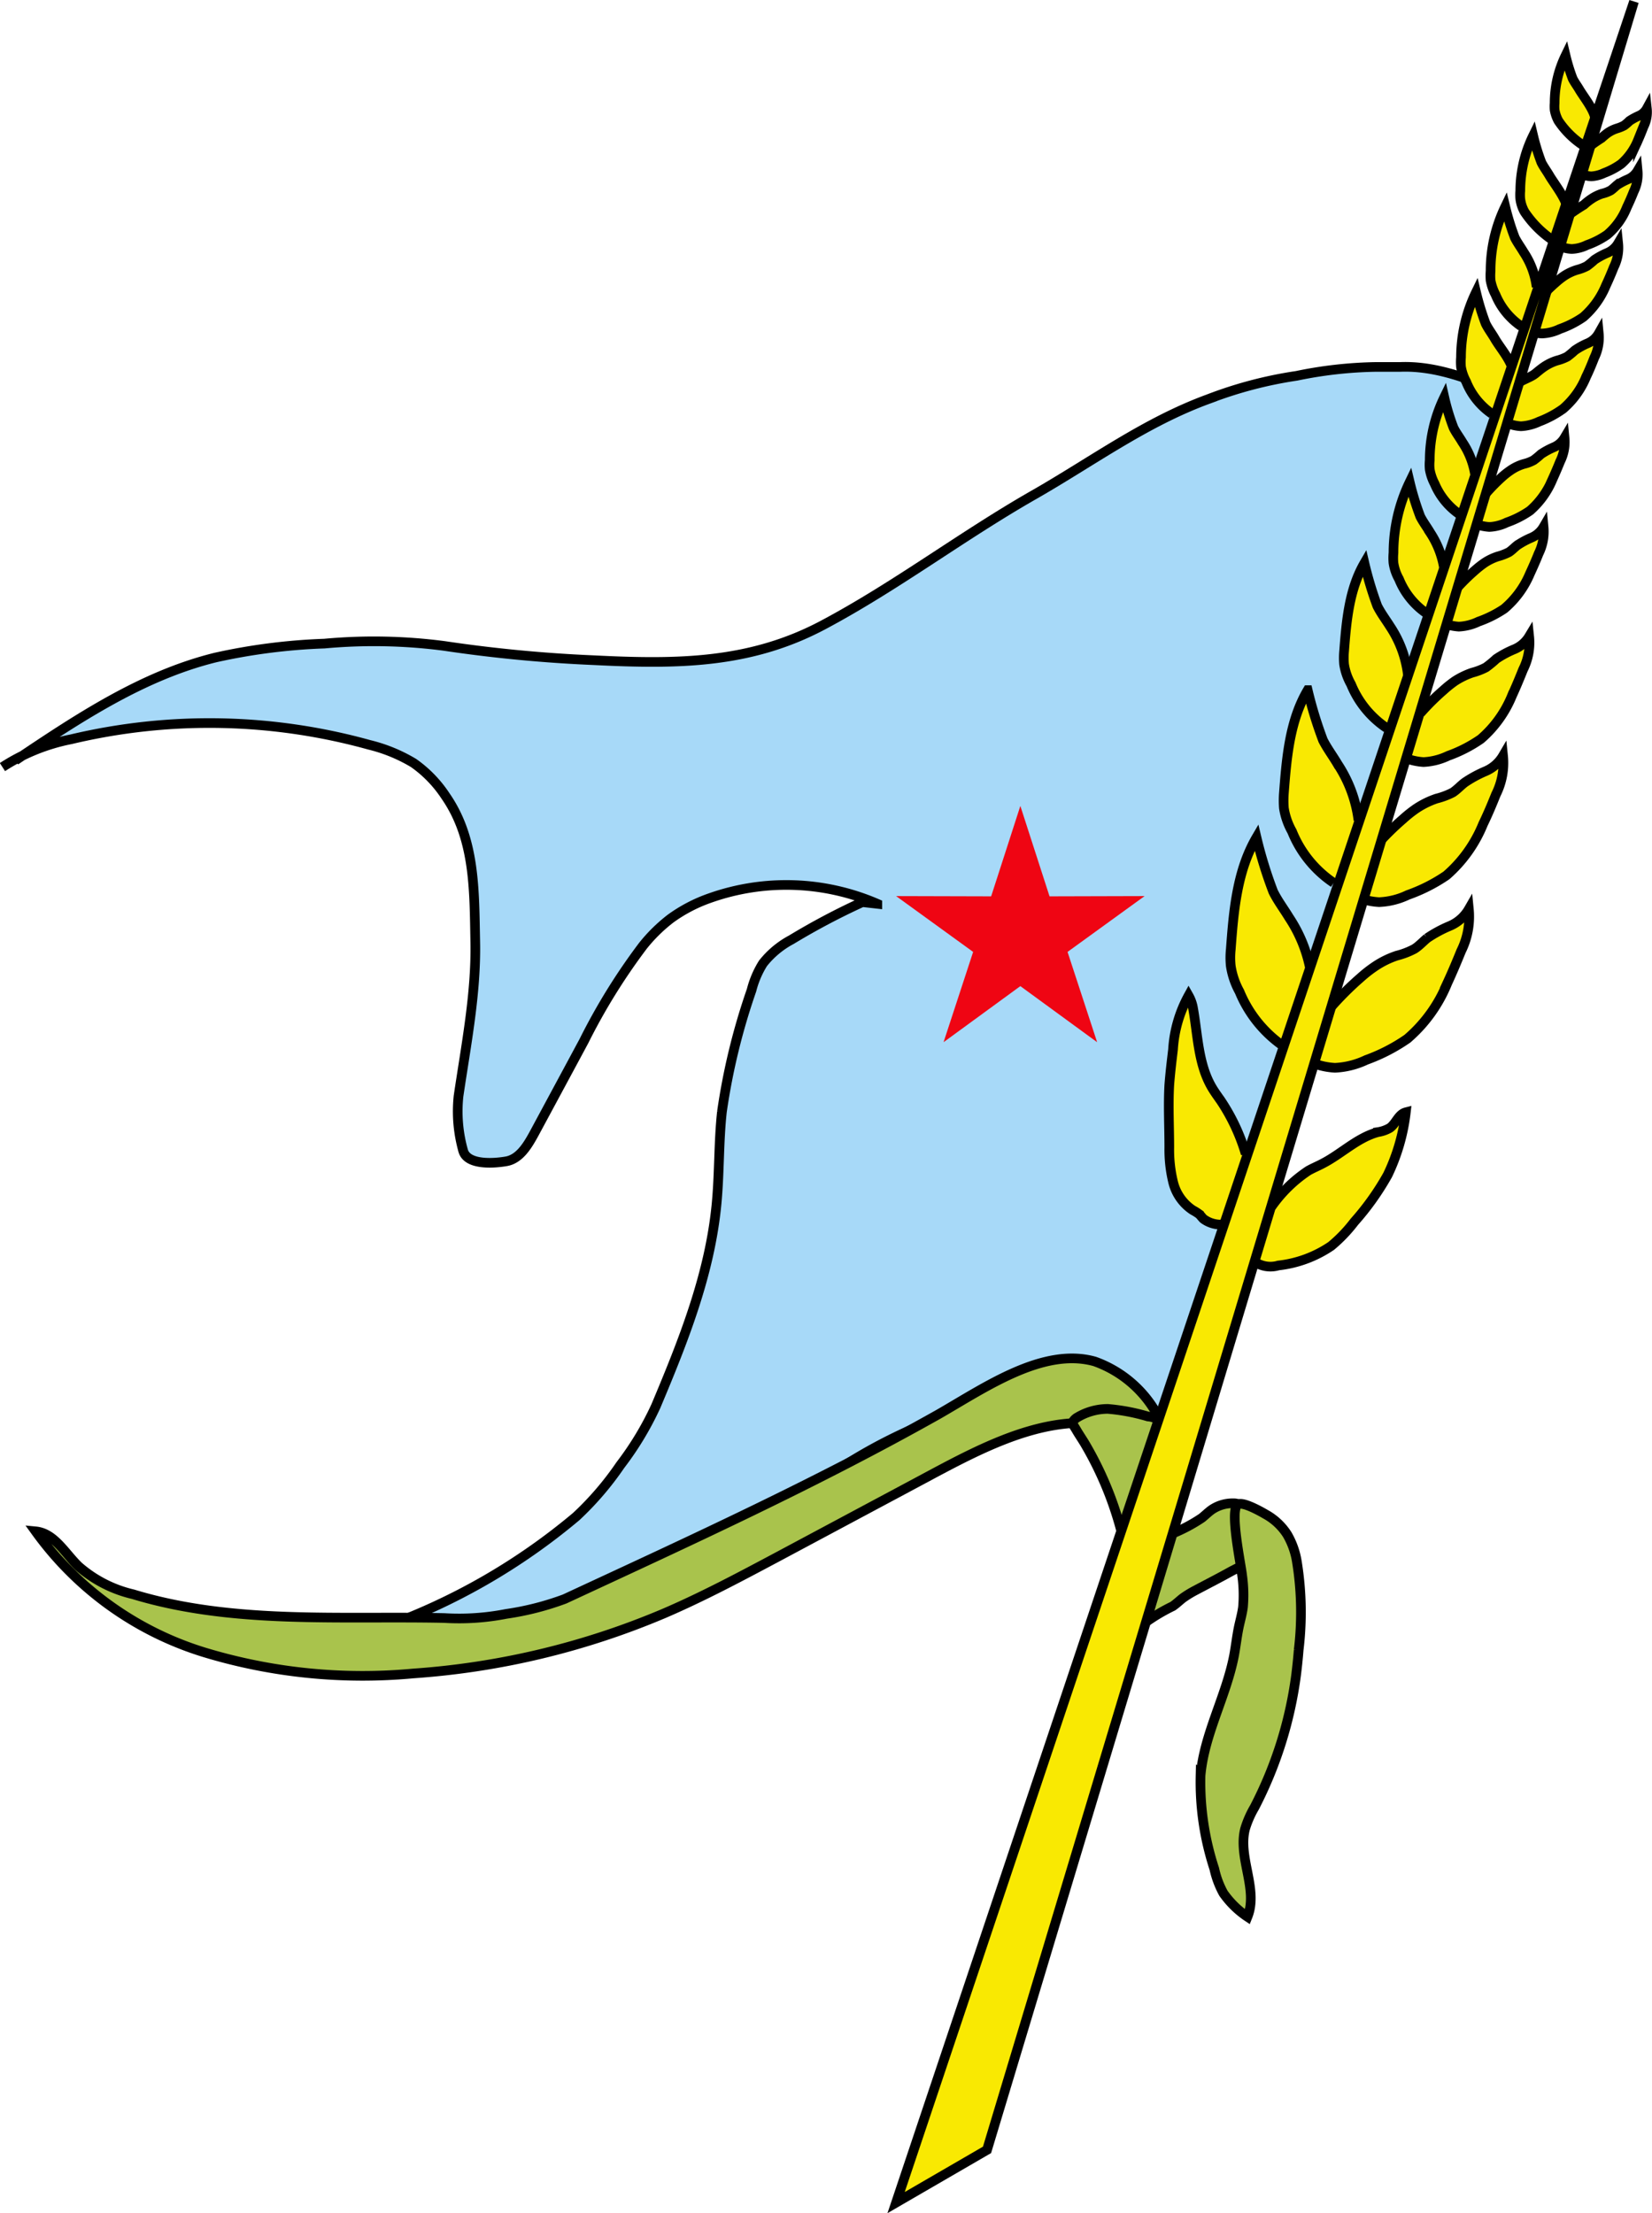 <svg id="Layer_1" data-name="Layer 1" xmlns="http://www.w3.org/2000/svg" viewBox="0 0 128.44 172.07"><defs><style>.cls-2,.cls-3{stroke:#000;stroke-miterlimit:10;stroke-width:.75px}.cls-2{fill:#f9e902}.cls-3{fill:#a9c34c}</style></defs><path d="M898.21 518.09c4.87-3.27 9.87-6.6 15.56-8a46.31 46.31 0 0 1 8.46-1.08 42.07 42.07 0 0 1 9.32.18 110.52 110.52 0 0 0 11.63 1.11c6.55.33 12.17.27 17.83-2.74s10.8-6.93 16.37-10.11c4.55-2.6 8.65-5.65 13.57-7.45a32.22 32.22 0 0 1 6.87-1.81 32.73 32.73 0 0 1 6.09-.69h1.93c2.86-.12 5.63 1 8.24 2.13l-27.14 84.17c-.07.64 0 1 0 1.63-1.41-2.72-3-5.63-5.75-7s-6.12-.83-9.09.09a40.09 40.09 0 0 0-11.29 5.64c-1.17.84-2.29 1.74-3.53 2.47-3.12 1.85-6.88 2.54-9.82 4.66a43.09 43.09 0 0 1-4.12 3.18c-2.25 1.25-4.95 1.32-7.52 1.36-2.12 0-4.18.6-6.12-.23l-2.89-.1a49 49 0 0 0 15-8.62 23.73 23.73 0 0 0 3.43-4 24.1 24.1 0 0 0 2.76-4.58c2.13-5.06 4.2-10.25 4.72-15.72.23-2.39.16-4.8.42-7.18a50.78 50.78 0 0 1 2.3-9.44 7.32 7.32 0 0 1 .89-2.09 7 7 0 0 1 2.21-1.84 53.82 53.82 0 0 1 5.52-2.92l1.16.13a17.81 17.81 0 0 0-13.06-.43 11.83 11.83 0 0 0-3 1.57 12.45 12.45 0 0 0-2.16 2.12 47.41 47.41 0 0 0-4.59 7.41l-.86 1.6-3 5.57c-.51.94-1.14 2-2.18 2.18s-3 .29-3.34-.79a11.26 11.26 0 0 1-.37-4.28c.59-4 1.38-8 1.3-12s0-8-2.31-11.33a9.52 9.52 0 0 0-2.49-2.57 12.35 12.35 0 0 0-3.44-1.41 46.47 46.47 0 0 0-23.19-.43 15.09 15.09 0 0 0-5.33 2.16" transform="translate(-897.01 -458.97)" style="stroke:#000;stroke-miterlimit:10;stroke-width:.75px;fill:#a7d9f8"/><path class="cls-2" d="M991.94 554.18a2.26 2.26 0 0 1-1.36-.44c-.13-.12-.22-.27-.35-.38a3.88 3.88 0 0 0-.48-.3 3.64 3.64 0 0 1-1.53-2.17 10.65 10.65 0 0 1-.3-2.7c0-1.63-.09-3.25 0-4.87.07-.92.18-1.84.29-2.75a9.92 9.92 0 0 1 1.21-4.19 3 3 0 0 1 .35 1c.37 2.07.39 4.28 1.44 6.1.22.38.48.73.73 1.09a15.12 15.12 0 0 1 1.92 4.11M995.85 552.81a10.72 10.72 0 0 1 2.88-2.82c.37-.21.77-.37 1.14-.57 1.46-.76 2.68-2 4.27-2.43a2.65 2.65 0 0 0 .92-.32c.49-.34.67-1.07 1.25-1.22a15.25 15.25 0 0 1-1.41 4.87 20.57 20.57 0 0 1-2.59 3.64 11.45 11.45 0 0 1-1.8 1.88 9.07 9.07 0 0 1-4.11 1.52 2.18 2.18 0 0 1-1.94-.36M996.9 540.38a9.59 9.59 0 0 1-3.52-4.31 6 6 0 0 1-.68-2 6.09 6.09 0 0 1 0-1.28c.22-3 .48-6.11 2-8.71a33.27 33.27 0 0 0 1.3 4.22c.35.71.83 1.34 1.23 2a11 11 0 0 1 1.77 4.8M1000.51 537.25a24 24 0 0 1 2.26-2.25 10.14 10.14 0 0 1 1.15-.9 7 7 0 0 1 1.69-.83 6.06 6.06 0 0 0 1.36-.52c.37-.23.67-.57 1-.84a9.92 9.92 0 0 1 1.76-.95 3.11 3.11 0 0 0 1.48-1.31 6 6 0 0 1-.6 3.26c-.34.84-.69 1.67-1.07 2.49a11.29 11.29 0 0 1-3.11 4.33 13.85 13.85 0 0 1-3.2 1.65 6.31 6.31 0 0 1-2.43.61 5.63 5.63 0 0 1-1.35-.24M1000.7 527.61a8.75 8.75 0 0 1-3.24-4 5.35 5.35 0 0 1-.63-1.81 7.62 7.62 0 0 1 0-1.17c.21-2.76.45-5.63 1.85-8a31.83 31.83 0 0 0 1.19 3.89c.33.65.77 1.23 1.14 1.86a10.24 10.24 0 0 1 1.62 4.37M1004 524.72a21.29 21.29 0 0 1 2.08-2.06 9.53 9.53 0 0 1 1.06-.84 6.76 6.76 0 0 1 1.55-.76 5.94 5.94 0 0 0 1.26-.47c.34-.22.61-.53.94-.78a9.36 9.36 0 0 1 1.62-.88 2.9 2.9 0 0 0 1.36-1.2 5.46 5.46 0 0 1-.55 3c-.31.77-.63 1.54-1 2.3a10.55 10.55 0 0 1-2.85 4 12.94 12.94 0 0 1-3 1.52 5.7 5.7 0 0 1-2.24.56 5.29 5.29 0 0 1-1.24-.22M1004.82 515.57a7.49 7.49 0 0 1-2.77-3.4 4.55 4.55 0 0 1-.54-1.55 5.69 5.69 0 0 1 0-1c.18-2.36.39-4.82 1.58-6.87a28 28 0 0 0 1 3.33c.28.56.66 1.06 1 1.6a8.6 8.6 0 0 1 1.38 3.73M1007.45 514.41a18.59 18.59 0 0 1 1.78-1.77 8.87 8.87 0 0 1 .9-.72 6.14 6.14 0 0 1 1.34-.65 5.14 5.14 0 0 0 1.07-.41 8.5 8.5 0 0 0 .8-.66 7.83 7.83 0 0 1 1.4-.75 2.45 2.45 0 0 0 1.16-1 4.64 4.64 0 0 1-.47 2.57c-.27.67-.54 1.33-.85 2a8.91 8.91 0 0 1-2.44 3.41 10.81 10.81 0 0 1-2.53 1.3 5 5 0 0 1-1.92.49 4.71 4.71 0 0 1-1.06-.19M1008 506.71a5.9 5.9 0 0 1-2.22-2.72 3.66 3.66 0 0 1-.43-1.24 4.29 4.29 0 0 1 0-.8 12.71 12.71 0 0 1 1.26-5.5 21.72 21.72 0 0 0 .82 2.67c.22.44.53.84.78 1.27a7.07 7.07 0 0 1 1.11 3M1010.25 504.73a15.86 15.86 0 0 1 1.43-1.41 7.83 7.83 0 0 1 .72-.57 4.24 4.24 0 0 1 1.07-.52 4.25 4.25 0 0 0 .86-.33c.23-.15.42-.36.64-.53a6.6 6.6 0 0 1 1.11-.6 2 2 0 0 0 .94-.83 3.83 3.83 0 0 1-.38 2.06c-.21.53-.44 1.05-.68 1.57a7.24 7.24 0 0 1-2 2.73 8.84 8.84 0 0 1-2 1 3.93 3.93 0 0 1-1.53.39 4.09 4.09 0 0 1-.85-.15M1010.55 499a5.47 5.47 0 0 1-2-2.42 3.75 3.75 0 0 1-.38-1.11 3.47 3.47 0 0 1 0-.72 11.18 11.18 0 0 1 1.13-4.89 17.1 17.1 0 0 0 .72 2.37c.2.4.47.75.7 1.14a6.23 6.23 0 0 1 1 2.66M1012.58 497.28a15.1 15.1 0 0 1 1.26-1.27 6.24 6.24 0 0 1 .65-.5 3.66 3.66 0 0 1 1-.47 2.91 2.91 0 0 0 .76-.29 6.47 6.47 0 0 0 .57-.47 6 6 0 0 1 1-.54 1.79 1.79 0 0 0 .83-.73 3.37 3.37 0 0 1-.34 1.83c-.19.47-.39.94-.6 1.4a6.54 6.54 0 0 1-1.74 2.43 7.53 7.53 0 0 1-1.81.92 3.43 3.43 0 0 1-1.36.35 3.9 3.9 0 0 1-.76-.13M1013 491.14a5.52 5.52 0 0 1-2-2.5 3.66 3.66 0 0 1-.4-1.15 4.59 4.59 0 0 1 0-.74 11.64 11.64 0 0 1 1.17-5.06 19.87 19.87 0 0 0 .75 2.45c.21.42.49.78.72 1.18.46.79 1.41 1.83 1.43 2.74M1014.74 489c.41-.46 1.2-.62 1.66-1 .22-.18.43-.36.67-.52a3.88 3.88 0 0 1 1-.48 3.58 3.58 0 0 0 .79-.3 7 7 0 0 0 .59-.49 5.65 5.65 0 0 1 1-.55 1.8 1.8 0 0 0 .86-.77 3.53 3.53 0 0 1-.35 1.9c-.19.49-.4 1-.62 1.45a6.59 6.59 0 0 1-1.8 2.51 8.06 8.06 0 0 1-1.87 1 3.68 3.68 0 0 1-1.41.36 3.36 3.36 0 0 1-.78-.14M1015.29 484.34a5.49 5.49 0 0 1-2-2.45 3.83 3.83 0 0 1-.39-1.12 4.45 4.45 0 0 1 0-.73 11.45 11.45 0 0 1 1.14-5 19.61 19.61 0 0 0 .74 2.4c.2.4.47.76.7 1.15a6.25 6.25 0 0 1 1 2.69M1016.69 482.21a12.89 12.89 0 0 1 1.28-1.28 6.34 6.34 0 0 1 .65-.51 3.89 3.89 0 0 1 1-.47 3.5 3.5 0 0 0 .78-.3 6.41 6.41 0 0 0 .58-.48 6 6 0 0 1 1-.54 1.79 1.79 0 0 0 .84-.74 3.35 3.35 0 0 1-.34 1.85c-.19.48-.39.95-.61 1.42a6.58 6.58 0 0 1-1.76 2.46 7.69 7.69 0 0 1-1.83.93 3.52 3.52 0 0 1-1.38.35 3 3 0 0 1-.77-.13M1018.12 477.89a8 8 0 0 1-2.58-2.45 2.74 2.74 0 0 1-.33-1 3.31 3.31 0 0 1 0-.63 9.79 9.79 0 0 1 1-4.29 16.66 16.66 0 0 0 .64 2.08c.17.34.41.66.61 1 .39.67 1.4 1.91 1.42 2.69" transform="translate(-897.01 -458.97)"/><path class="cls-2" d="M1018.54 476a18.51 18.51 0 0 1 1.62-1.11 4.9 4.9 0 0 1 .57-.45 3.38 3.38 0 0 1 .83-.41 2.71 2.71 0 0 0 .67-.25c.18-.12.33-.28.5-.42a5.56 5.56 0 0 1 .87-.46 1.59 1.59 0 0 0 .73-.65 3 3 0 0 1-.3 1.61c-.16.41-.34.82-.53 1.22a5.44 5.44 0 0 1-1.52 2.13 6.55 6.55 0 0 1-1.58.81 3 3 0 0 1-1.2.31 3 3 0 0 1-.66-.12M1020.4 470.46a6.8 6.8 0 0 1-2.23-2.1 2.79 2.79 0 0 1-.29-.84 3.25 3.25 0 0 1 0-.54 8.43 8.43 0 0 1 .85-3.69 14.21 14.21 0 0 0 .55 1.79c.15.3.35.56.52.85.34.58 1.21 1.65 1.23 2.32M1020.15 470.7a13.55 13.55 0 0 1 1.38-1 5.71 5.71 0 0 1 .47-.39 2.76 2.76 0 0 1 .71-.35 3.09 3.09 0 0 0 .57-.23 3.49 3.49 0 0 0 .42-.36 4.78 4.78 0 0 1 .74-.4 1.28 1.28 0 0 0 .61-.56 2.5 2.5 0 0 1-.25 1.39c-.14.36-.28.72-.44 1.07a4.86 4.86 0 0 1-1.3 1.84 5.67 5.67 0 0 1-1.33.71 2.65 2.65 0 0 1-1 .26 2.2 2.2 0 0 1-.56-.1" transform="translate(-897.01 -458.97)"/><path class="cls-3" d="M986.11 585.08a14.4 14.4 0 0 1 2.08-1.23c.28-.19.51-.42.78-.63a8.18 8.18 0 0 1 .94-.58c1-.53 1.92-1 2.89-1.54l1-.51a.41.41 0 0 0 .17-.12.65.65 0 0 0 0-.2c0-.38.08-.76.11-1.14a4.22 4.22 0 0 0 0-.87 4.43 4.43 0 0 0-.17-.72l-.35-1.19a.87.87 0 0 0-.19-.37.68.68 0 0 0-.42-.13 2.9 2.9 0 0 0-1.72.49c-.27.19-.51.43-.77.64a12.46 12.46 0 0 1-2.34 1.24" transform="translate(-897.01 -458.97)"/><path class="cls-3" d="M993.58 581.43a10.93 10.93 0 0 1 .07 2.49c-.07.54-.23 1.08-.34 1.62-.14.7-.22 1.41-.35 2.12-.61 3.19-2.33 6.13-2.61 9.37a21.63 21.63 0 0 0 1.07 7.24 7 7 0 0 0 .71 1.9A7.12 7.12 0 0 0 994 608c.86-2.14-.76-4.59-.19-6.83a7.68 7.68 0 0 1 .74-1.69 31.22 31.22 0 0 0 3.23-10.28c.08-.65.15-1.3.2-1.95a24.57 24.57 0 0 0-.13-6.8 6.11 6.11 0 0 0-.76-2.17 4.66 4.66 0 0 0-1.69-1.58c-.34-.2-1.75-1-2.14-.77-.68.37.24 4.71.32 5.5ZM987.22 569.42a9 9 0 0 0-5.1-4.6c-4-1.12-8.48 2-12.13 4.1-9.52 5.36-19.17 9.77-29.08 14.37a22 22 0 0 1-4.55 1.16 19 19 0 0 1-4.8.32c-8.1-.17-16.46.51-24.21-1.85a9.82 9.82 0 0 1-4.21-2.15c-1.06-1-1.89-2.6-3.36-2.74a25.3 25.3 0 0 0 13.12 9.41 42.41 42.41 0 0 0 16.25 1.64 60.68 60.68 0 0 0 19.49-4.67c3-1.29 5.89-2.83 8.78-4.37l10.81-5.78c5.73-3.06 12.22-6.83 18.58-3.13" transform="translate(-897.01 -458.97)"/><path class="cls-3" d="M984.55 579.45c.51-2 2-3.62 2.61-5.59a10.85 10.85 0 0 0 .43-3.36 1.2 1.2 0 0 0-.51-1.11 1.59 1.59 0 0 0-.82-.29 15.45 15.45 0 0 0-3.12-.59 4.64 4.64 0 0 0-2.45.71c-.45.35-.25.49 0 .92s.5.78.73 1.18a26.66 26.66 0 0 1 3.1 8.13Z" transform="translate(-897.01 -458.97)"/><path class="cls-2" d="m76.74 167.15-7.07 4.1L127.04.12l-50.3 167.03z"/><path style="fill:#ef0513" d="m79.33 76.67-5.97 4.36 2.3-7.02-5.99-4.34 7.39.02 2.27-7.03 2.27 7.03 7.39-.02L83 74.01l2.3 7.02-5.97-4.36z"/></svg>